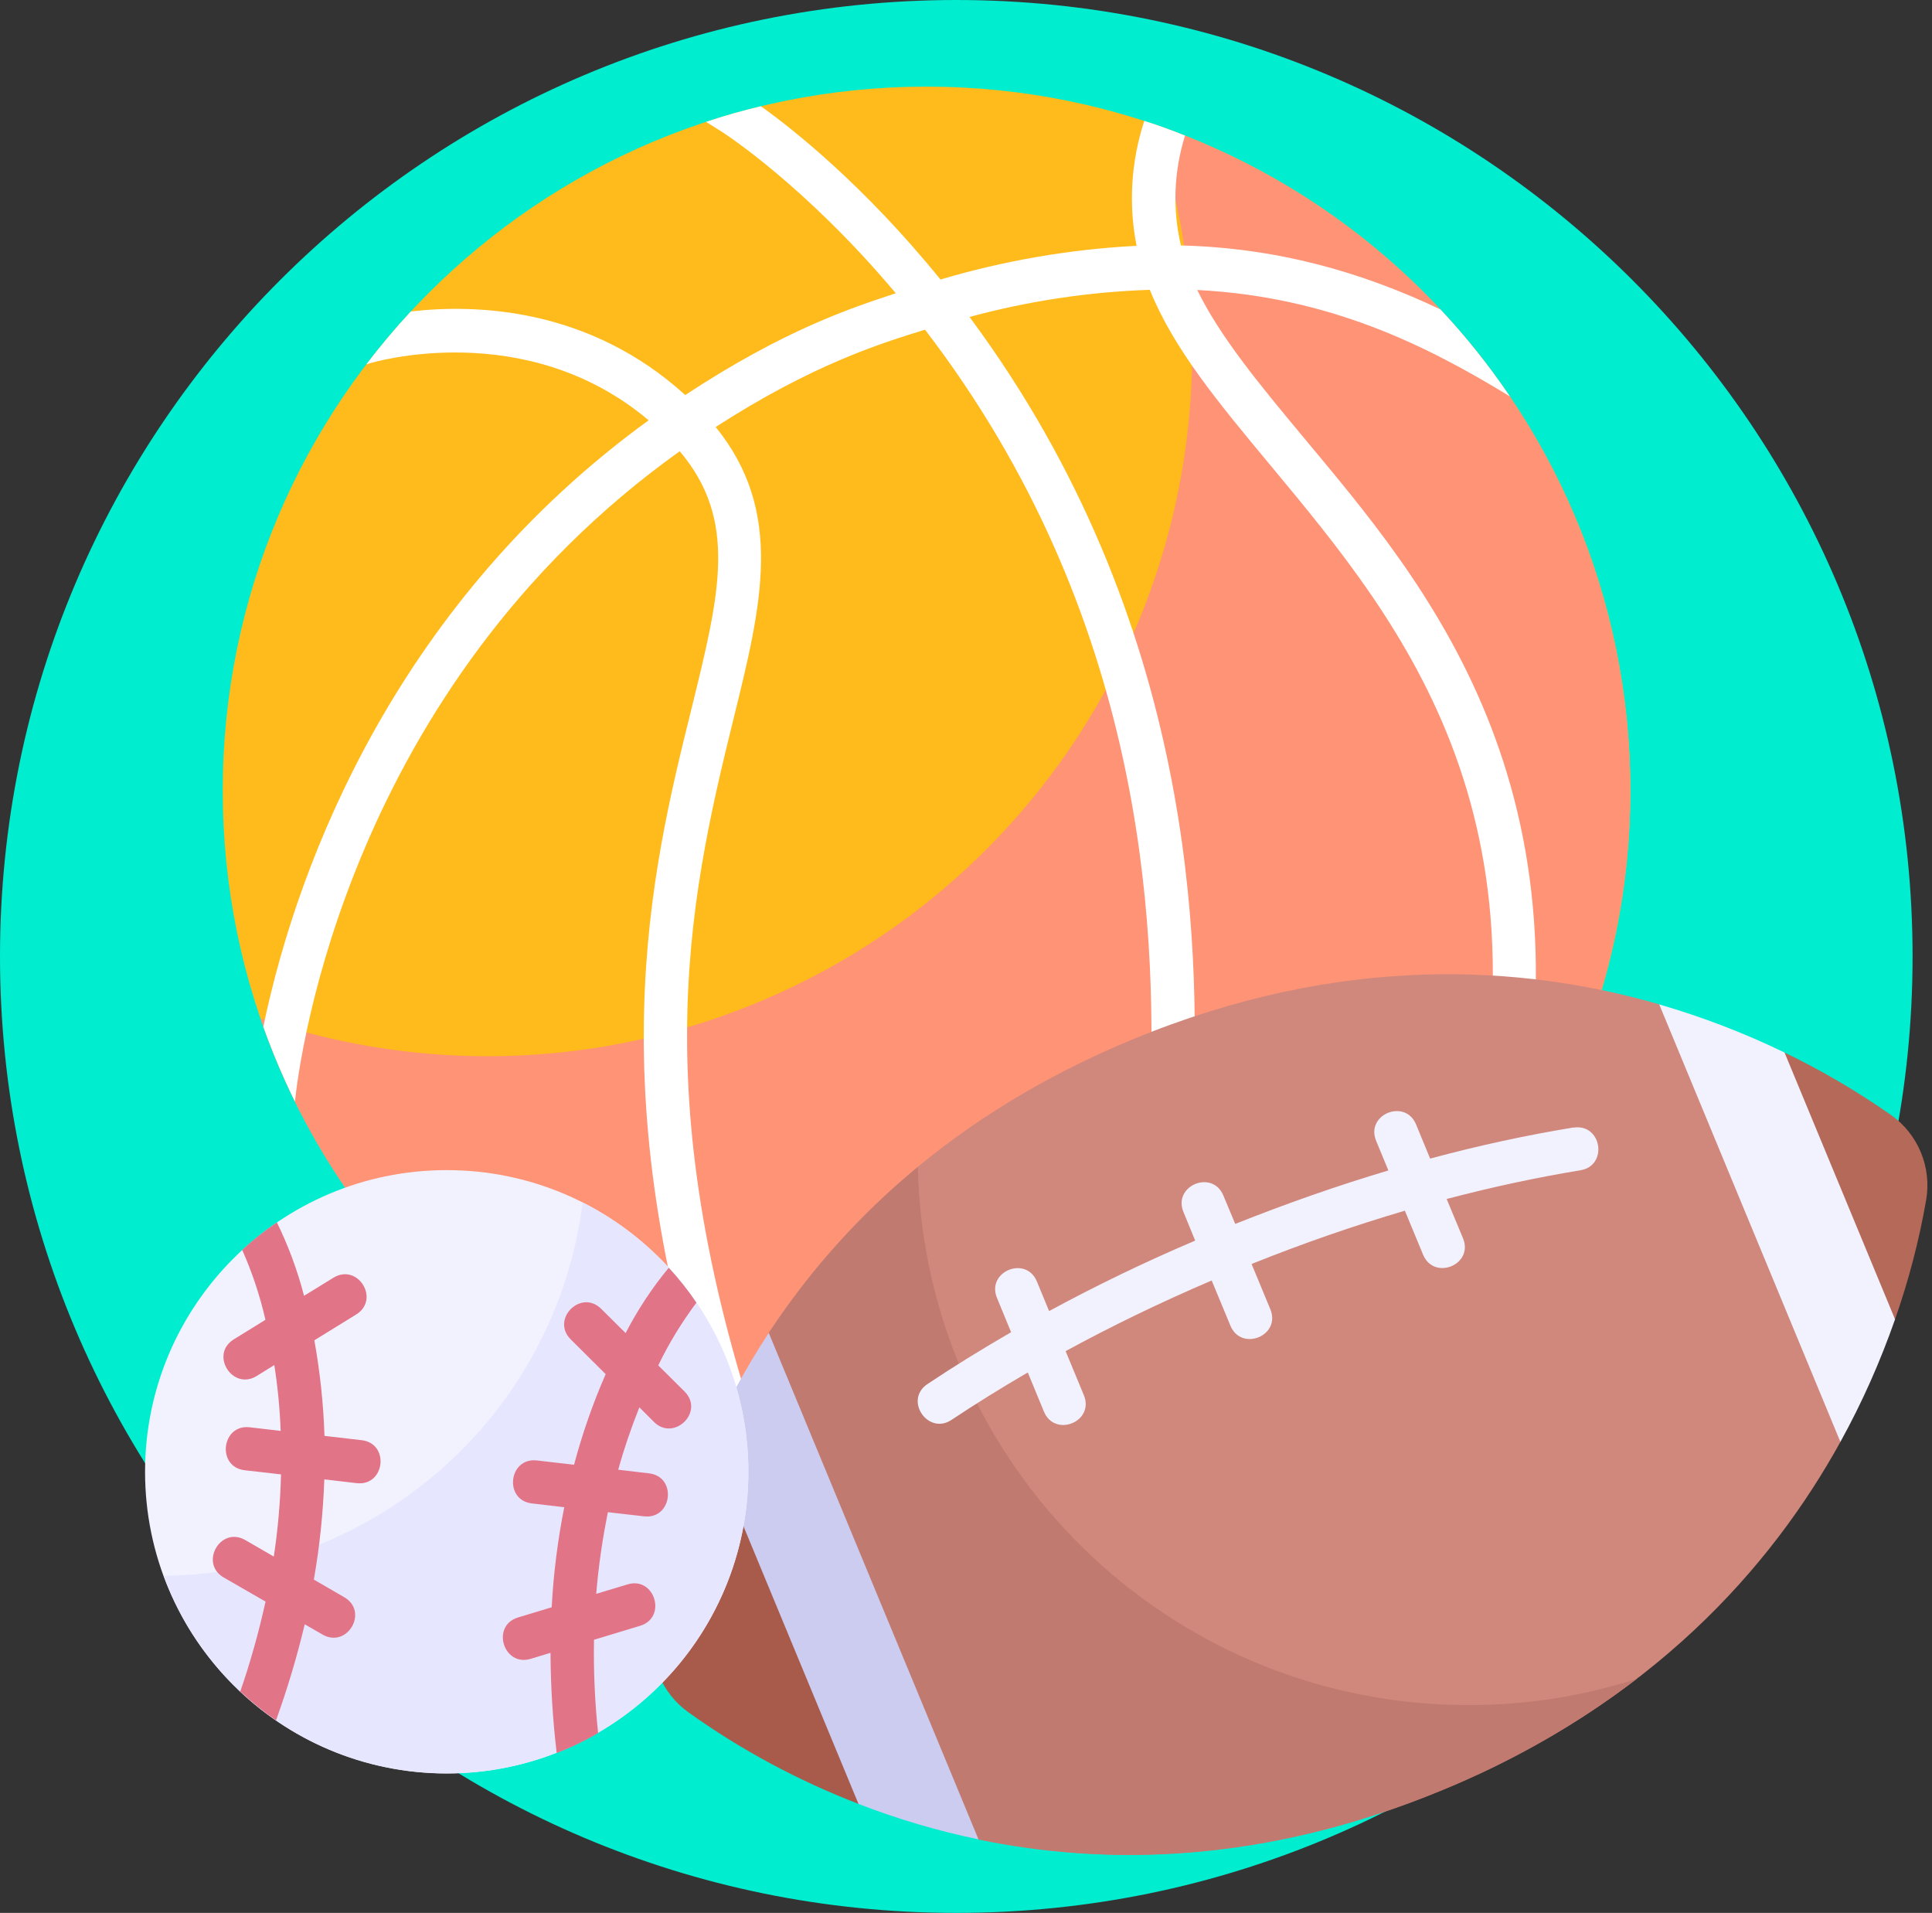 <?xml version="1.0" encoding="UTF-8"?>
<svg id="Layer_2" data-name="Layer 2" xmlns="http://www.w3.org/2000/svg" xmlns:xlink="http://www.w3.org/1999/xlink" viewBox="0 0 112.41 111.28">
  <rect x="0" y="0" width="112.41" height="111.28" fill="#333333" stroke="none"/>
  <defs>
    <style>
      .cls-1 {
        fill: none;
      }

      .cls-2 {
        fill: #e27487;
      }

      .cls-3 {
        fill: #ccccf0;
      }

      .cls-4 {
        fill: #fff;
      }

      .cls-5 {
        fill: #ffba1b;
      }

      .cls-6 {
        fill: #d1887c;
      }

      .cls-7 {
        fill: #f2f2ff;
      }

      .cls-8 {
        fill: #b56959;
      }

      .cls-9 {
        fill: #c17a6f;
      }

      .cls-10 {
        fill: #a85b4a;
      }

      .cls-11 {
        fill: #00edd0;
      }

      .cls-12 {
        fill: #ff9376;
      }

      .cls-13 {
        clip-path: url(#clippath);
      }

      .cls-14 {
        fill: #e6e6ff;
      }
    </style>
    <clipPath id="clippath">
      <rect class="cls-1" x="8.18" y="4.86" width="104.22" height="103.22"/>
    </clipPath>
  </defs>
  <g id="Layer_1-2" data-name="Layer 1">
    <g>
      <path class="cls-11" d="M111.28,55.64c0,30.73-24.91,55.64-55.64,55.64S0,86.37,0,55.64,24.91,0,55.64,0s55.64,24.91,55.64,55.64h0Z"/>
      <g>
        <path class="cls-5" d="M94.86,45.99c0,22.62-18.34,40.95-40.95,40.95S12.96,68.61,12.96,45.99,31.29,5.04,53.91,5.04s40.95,18.34,40.95,40.95h0Z"/>
        <path class="cls-12" d="M67.17,7.23c5.04,14.79,1.24,31.16-9.81,42.21-11.05,11.05-27.42,14.85-42.21,9.81,4.58,13.38,15.73,23.45,29.5,26.64,13.77,3.19,28.22-.94,38.21-10.94,10-10,14.13-24.44,10.94-38.22-3.19-13.77-13.26-24.92-26.64-29.5h0Z"/>
        <path class="cls-4" d="M87.83,68.95c5.52-23.17-5.12-35.25-11.99-43.51-2.57-3.09-4.85-5.84-6.18-8.57,7.65.39,13.3,3.2,18.19,6.19-1.21-1.79-2.56-3.48-4.04-5.06-4.64-2.2-9.52-3.58-15.1-3.72-.5-2.11-.41-4.32.24-6.39h0c-.78-.32-1.57-.6-2.37-.86-.77,2.34-.93,4.85-.45,7.27-3.87.2-7.7.86-11.41,1.96-4.47-5.51-8.64-8.79-10.45-10.08-1.08.26-2.15.56-3.19.91l.91.57c.06.04,4.8,3.06,10.13,9.4-2.6.86-6.45,2.11-12.25,5.92-5.61-5.09-12.17-5.3-15.97-4.86-.91.98-1.77,2.01-2.59,3.08l.19-.06c.09-.03,9.05-2.75,16.24,3.31-14.41,10.45-20.35,25.33-22.42,35.28.53,1.48,1.14,2.93,1.84,4.35.27-2.58,3.07-24.04,22.39-37.83,3.39,4.02,2.34,8.25.68,14.99-2.37,9.57-5.59,22.62,1.83,43.97.96.29,1.94.55,2.94.77-7.58-21.22-5.04-33.18-2.33-44.13,1.65-6.68,2.98-12.06-1.03-17.01,5.62-3.62,9.52-4.84,12.18-5.66,12.74,16.6,13.48,34.46,13.11,44.69l2.51.09c.32-8.84.2-27.7-13.03-45.52,3.42-.93,6.95-1.46,10.49-1.58,1.37,3.42,4,6.58,7.01,10.2,7.75,9.32,17.39,20.91,10.7,44.27l3.22-2.37Z"/>
        <path class="cls-8" d="M110.26,76.75c.79-2.26,1.4-4.58,1.81-6.94.33-1.91-.47-3.84-2.05-4.95-1.96-1.37-4.03-2.59-6.19-3.63l1.5,7.76,4.93,7.76Z"/>
        <g class="cls-13">
          <path class="cls-10" d="M49.98,104.95c-3.53-1.36-6.87-3.15-9.94-5.35-1.54-1.11-2.32-2.99-2.02-4.87.62-3.72,1.7-7.35,3.23-10.79l6.5,10.5,2.22,10.51Z"/>
          <path class="cls-6" d="M56.93,107c7.39,1.53,16.59,1.44,27.01-2.88,12.15-5.03,19.13-12.97,23.14-20.24l-3.26-13.82-7.27-11.63c-7.98-2.31-18.53-2.99-30.69,2.05-10.42,4.32-16.99,10.75-21.14,17.06l4.36,15.43,7.84,14.03Z"/>
          <path class="cls-9" d="M85.43,99.19c-17.41,0-31.63-13.9-32.03-31.3-3.36,2.77-6.28,6.02-8.67,9.66l4.36,15.43,7.84,14.03c7.39,1.53,16.59,1.44,27.01-2.88,4.03-1.65,7.83-3.82,11.3-6.47-3.17,1.02-6.48,1.54-9.81,1.53h0Z"/>
        </g>
        <path class="cls-7" d="M96.54,58.43l10.54,25.45c1.26-2.28,2.32-4.67,3.18-7.13l-6.43-15.52c-2.35-1.14-4.78-2.07-7.29-2.8h0Z"/>
        <path class="cls-7" d="M91.55,65.59c-2.74.45-5.52,1.05-8.34,1.81l-.82-1.99c-.64-1.53-2.96-.57-2.32.96l.71,1.72c-2.95.88-5.92,1.92-8.91,3.11l-.69-1.65c-.64-1.54-2.96-.57-2.32.96l.68,1.66c-2.96,1.26-5.79,2.63-8.5,4.1l-.71-1.72c-.64-1.54-2.96-.57-2.32.96l.82,1.99c-1.68.97-3.3,1.97-4.86,3.01-1.4.93.03,3,1.39,2.09,1.43-.95,2.91-1.87,4.44-2.76l.94,2.28c.64,1.53,2.96.58,2.32-.96l-1.06-2.56c2.7-1.47,5.53-2.84,8.5-4.11l1.09,2.63c.64,1.53,2.96.58,2.32-.96l-1.09-2.63c2.99-1.2,5.96-2.23,8.92-3.1l1.06,2.56c.64,1.53,2.96.58,2.32-.96l-.95-2.28c2.62-.69,5.22-1.25,7.78-1.67,1.64-.27,1.24-2.75-.41-2.48h0Z"/>
        <path class="cls-3" d="M49.95,104.94c2.27.88,4.6,1.57,6.98,2.06l-12.2-29.46c-1.33,2.03-2.5,4.17-3.48,6.4l8.7,21Z"/>
        <path class="cls-7" d="M43.54,85.62c0,9.69-7.86,17.55-17.55,17.55s-17.55-7.86-17.55-17.55,7.86-17.55,17.55-17.55,17.55,7.86,17.55,17.55h0Z"/>
        <path class="cls-14" d="M33.9,69.95c-1.56,12.31-11.97,21.58-24.38,21.72,2,5.45,6.57,9.56,12.21,10.97,5.64,1.41,11.6-.06,15.94-3.92,4.34-3.86,6.48-9.62,5.73-15.38-.76-5.76-4.31-10.77-9.5-13.39h0Z"/>
        <path class="cls-2" d="M38.91,73.75c-.97,1.17-1.81,2.45-2.51,3.8l-1.42-1.41c-1.18-1.17-2.95.61-1.77,1.78l2.03,2.02c-.75,1.71-1.36,3.47-1.84,5.27l-2.16-.25c-1.65-.19-1.94,2.31-.29,2.5l1.88.22c-.38,1.92-.63,3.87-.73,5.82l-1.95.59c-1.6.48-.86,2.89.73,2.41l1.15-.35c.01,1.95.13,3.89.36,5.83.83-.32,1.64-.71,2.41-1.16-.19-1.8-.27-3.62-.24-5.43l2.68-.81c1.59-.48.86-2.89-.73-2.41l-1.82.55c.13-1.59.36-3.18.68-4.75l2.1.24c1.65.19,1.94-2.31.29-2.5l-1.79-.21c.34-1.23.76-2.45,1.23-3.63l.85.85c1.17,1.16,2.97-.6,1.77-1.78l-1.52-1.51c.62-1.29,1.37-2.51,2.22-3.65-.48-.71-1.02-1.39-1.6-2.02h0Z"/>
        <path class="cls-2" d="M15.44,76.78l-1.83,1.13c-1.43.88-.08,3,1.32,2.14l1.03-.64c.2,1.27.32,2.54.37,3.83l-1.8-.21c-1.65-.19-1.94,2.31-.29,2.5l2.11.24c-.04,1.6-.18,3.2-.42,4.78l-1.66-.96c-1.44-.83-2.69,1.35-1.25,2.18l2.43,1.4c-.39,1.77-.88,3.52-1.47,5.23.65.61,1.35,1.17,2.08,1.68.66-1.83,1.22-3.7,1.67-5.59l1.04.6c1.43.82,2.71-1.34,1.25-2.18l-1.76-1.02c.34-1.93.54-3.88.61-5.83l1.88.22c1.65.19,1.94-2.31.29-2.5l-2.16-.25c-.06-1.86-.26-3.72-.59-5.56l2.43-1.5c1.42-.87.1-3.01-1.32-2.14l-1.71,1.05c-.38-1.47-.91-2.9-1.58-4.27-.71.48-1.39,1.02-2.02,1.6.58,1.3,1.03,2.66,1.35,4.05h0Z"/>
      </g>
    </g>
  </g>
</svg>